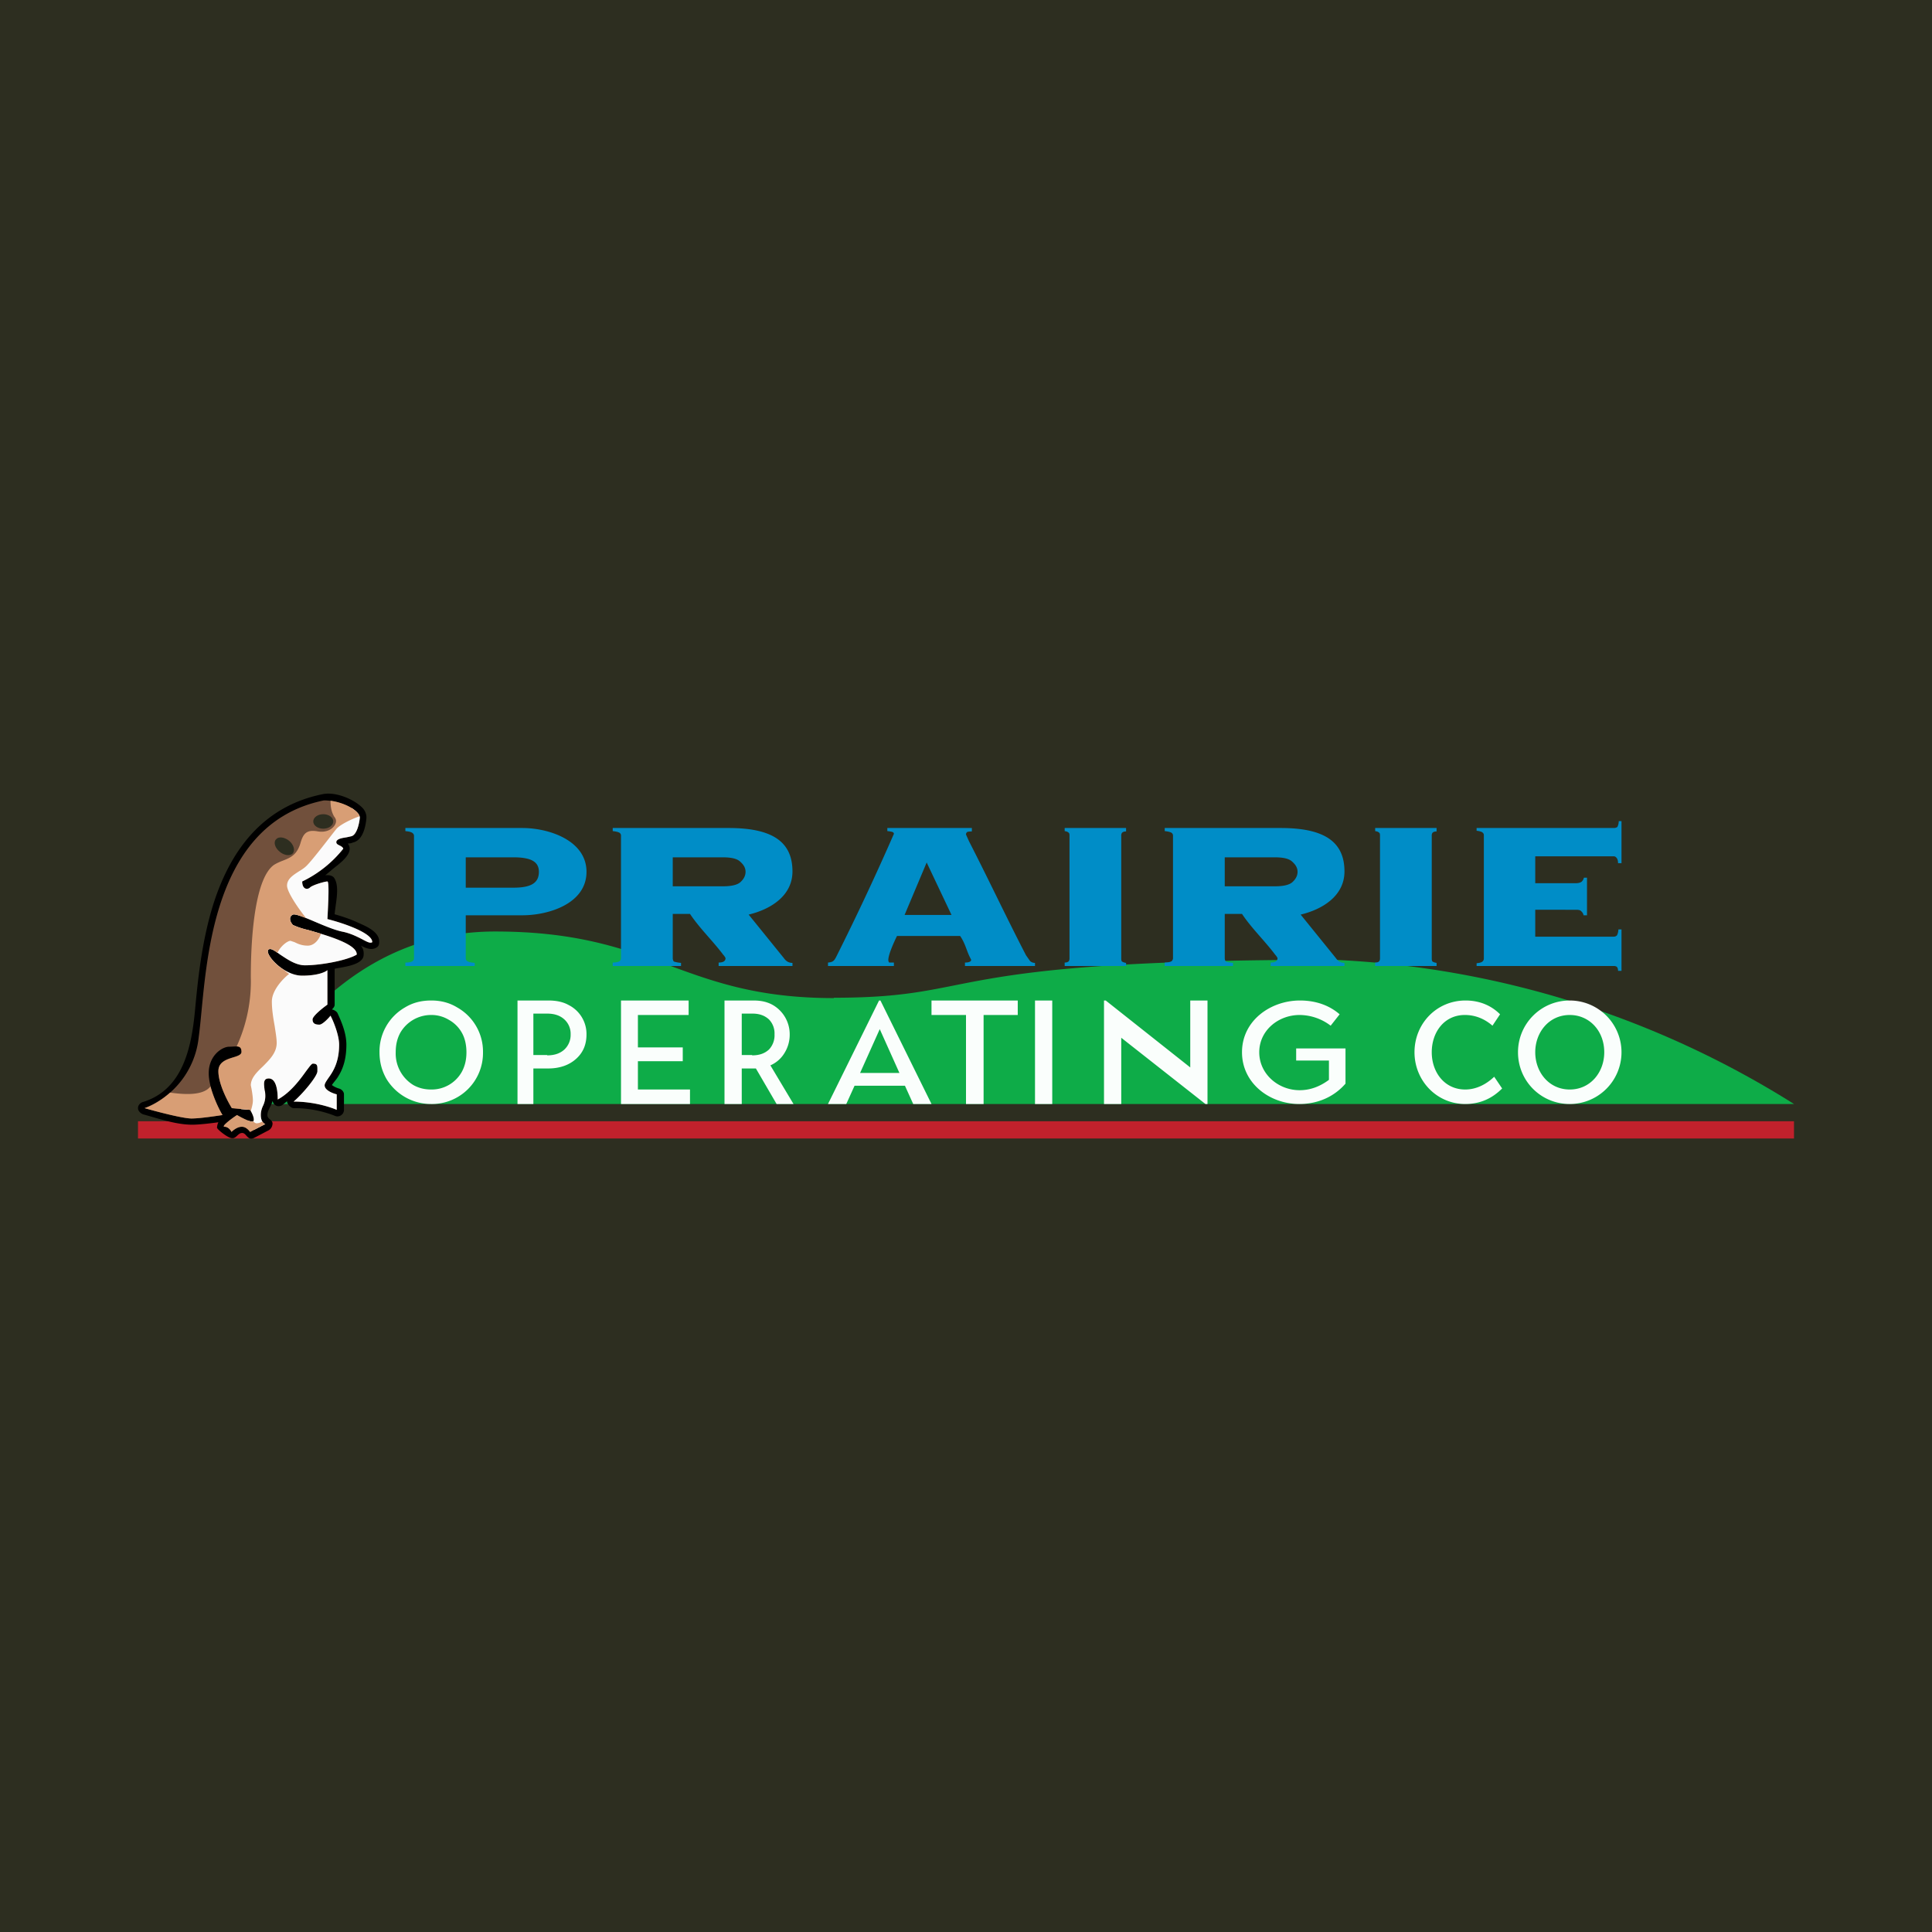 <svg width="56" height="56" viewBox="0 0 56 56" xmlns="http://www.w3.org/2000/svg"><path fill="#2D2E20" d="M0 0h56v56H0z"/><path d="M4 32.5h48v.5H4v-.5Z" fill="#C1212C"/><path d="M24.17 28.93c-4.44 0-5.15-1.93-9.82-1.93-3.6 0-5.82 2.47-7.35 5h45a27.3 27.3 0 0 0-13.36-4.18c-11.7 0-10.03 1.1-14.47 1.1Z" fill="#0EAC48"/><path d="M14.88 25.73c.52 0 .74-.14.74-.46 0-.29-.22-.42-.74-.42H13.5v.88h1.38Zm-1.38 2.04c0 .07.03.12.26.14V28h-2.01v-.1c.08 0 .25 0 .25-.13v-3.54c0-.12-.17-.13-.25-.14V24h3.39c.77 0 1.86.36 1.86 1.27 0 .92-1.09 1.26-1.86 1.26H13.5v1.24ZM20.95 25.69c.25 0 .42-.04.51-.12.1-.09.15-.19.15-.3 0-.11-.05-.2-.15-.29-.09-.09-.26-.13-.51-.13H19.5v.84h1.45Zm-1.45 2.08c0 .04.01.07.03.1.03.01.1.03.21.04V28h-1.98v-.1c.1 0 .17-.02.2-.04a.12.12 0 0 0 .04-.09v-3.54a.1.1 0 0 0-.04-.09c-.03-.02-.1-.04-.2-.05V24h3.36c1.27 0 1.85.4 1.85 1.26 0 .71-.64 1.1-1.27 1.25l1.02 1.26c.07.1.15.14.25.14V28h-2.14v-.1c.13 0 .2-.04.2-.13a.41.41 0 0 0-.07-.1c-.3-.4-.68-.76-.96-1.18h-.5v1.28ZM36.95 25.69c.25 0 .42-.04.51-.12.1-.09.15-.19.15-.3 0-.11-.05-.2-.15-.29-.09-.09-.26-.13-.51-.13H35.5v.84h1.45Zm-1.45 2.08c0 .04.01.07.03.1.03.01.1.03.21.04V28h-1.98v-.1c.1 0 .17-.02.2-.04a.12.12 0 0 0 .04-.09v-3.54a.1.1 0 0 0-.04-.09c-.03-.02-.1-.04-.2-.05V24h3.36c1.27 0 1.85.4 1.85 1.26 0 .71-.64 1.1-1.27 1.25l1.02 1.26c.07.1.15.14.25.14V28h-2.14v-.1c.13 0 .2-.04.2-.13a.41.41 0 0 0-.07-.1c-.3-.4-.68-.76-.96-1.18h-.5v1.28ZM25.77 27.9h.14v.1H24v-.1c.14-.01.18-.05.24-.17a74.34 74.34 0 0 0 1.67-3.56c0-.03-.02-.05-.06-.06a.82.82 0 0 0-.13-.02V24h2.45v.1a.6.6 0 0 0-.12.01c-.03.01-.05.04-.05.08l.09.2c.56 1.09 1.08 2.2 1.65 3.3l.12.17c.04.03.08.05.14.05V28h-2.03v-.1c.12 0 .18-.03.18-.08l-.05-.1c-.09-.19-.13-.39-.27-.59H26c-.05.1-.33.68-.23.76Zm1.81-1.38L26.86 25l-.64 1.52h1.36ZM30.86 27.9c.07 0 .1-.02.12-.04a.17.17 0 0 0 .02-.09v-3.54c0-.04 0-.07-.02-.09-.02-.02-.05-.04-.12-.05V24h1.78v.1c-.07 0-.1.02-.12.04a.15.15 0 0 0-.02.09v3.54c0 .04 0 .07.02.1.02.01.05.03.12.04V28h-1.78v-.1ZM39.86 27.9c.07 0 .1-.02.12-.04a.17.17 0 0 0 .02-.09v-3.54c0-.04 0-.07-.02-.09-.02-.02-.05-.04-.12-.05V24h1.78v.1c-.07 0-.1.02-.12.04a.15.15 0 0 0-.02.09v3.54c0 .04 0 .07.02.1.02.01.05.03.12.04V28h-1.78v-.1ZM45.9 26.53a.19.19 0 0 0-.06-.11c-.03-.04-.08-.05-.16-.05H44.5v.78h2.27c.04 0 .07-.01.1-.04a.42.42 0 0 0 .04-.17H47v1.2h-.1c0-.07-.02-.1-.04-.12a.16.16 0 0 0-.09-.02H42.8v-.08c.1-.01.15-.03.17-.05a.11.11 0 0 0 .04-.08v-3.58a.09.09 0 0 0-.04-.08c-.02-.02-.08-.04-.17-.05V24h3.98c.04 0 .07-.01.1-.03a.38.38 0 0 0 .04-.17H47v1.22h-.1c0-.08-.02-.13-.04-.15-.02-.03-.05-.05-.09-.05H44.5v.78h1.18c.08 0 .13-.02.16-.04a.22.22 0 0 0 .07-.12H46v1.09h-.1Z" fill="#008DC7"/><path d="M12.5 32a1.51 1.51 0 0 1-1.3-.73c-.13-.23-.2-.48-.2-.77a1.47 1.47 0 0 1 .74-1.3c.23-.14.48-.2.76-.2.27 0 .52.06.75.2a1.47 1.47 0 0 1 .75 1.3 1.48 1.48 0 0 1-1.5 1.5Zm0-.42a1 1 0 0 0 .89-.52c.09-.17.13-.35.13-.56 0-.2-.04-.4-.13-.56a.97.97 0 0 0-.38-.38.97.97 0 0 0-.51-.14 1.03 1.03 0 0 0-.9.52c-.09.17-.13.35-.13.56a1.07 1.07 0 0 0 .51.95c.16.09.33.13.52.13ZM15 29h.9c.22 0 .42.04.58.13a.94.94 0 0 1 .52.85c0 .3-.1.53-.3.71-.2.18-.47.28-.81.28h-.43V32H15v-3Zm.86 1.59c.22 0 .38-.06.5-.17a.58.58 0 0 0 .18-.44.56.56 0 0 0-.18-.43c-.12-.11-.28-.17-.5-.17h-.4v1.2h.4ZM18 32v-3h1.96v.42h-1.47v.94h1.3v.4h-1.3v.82H20V32h-2ZM21 29h.84c.22 0 .4.04.56.13a.98.98 0 0 1 .49.85 1 1 0 0 1-.15.54.89.89 0 0 1-.41.36L23 32h-.49l-.6-1.03h-.41V32H21v-3Zm.8 1.59c.22 0 .37-.06.49-.17a.6.6 0 0 0 .16-.44.58.58 0 0 0-.16-.43c-.12-.11-.27-.17-.48-.17h-.31v1.2h.3ZM24 32l1.48-3h.04L27 32h-.53l-.24-.53h-1.46l-.24.53H24Zm.93-.9h1.14l-.57-1.27-.57 1.27ZM28 32v-2.58h-1V29h2.5v.42h-.99V32H28ZM30 32v-3h.5v3H30ZM34.94 32l-2.44-1.92V32H32v-3h.05l2.45 1.94V29h.5v3h-.06ZM37.66 32c-.86 0-1.66-.6-1.66-1.5 0-.92.83-1.5 1.68-1.5.46 0 .85.14 1.15.4l-.26.33a1.5 1.5 0 0 0-.9-.31c-.62 0-1.17.45-1.17 1.08 0 .63.55 1.1 1.17 1.1.3 0 .58-.1.85-.3v-.56h-.95v-.35H39v1.02c-.33.38-.8.59-1.34.59ZM42.47 32c-.83 0-1.47-.68-1.47-1.5 0-.83.64-1.5 1.48-1.5.4 0 .74.14 1 .4l-.22.33c-.23-.2-.5-.31-.8-.31-.6 0-.96.5-.96 1.08 0 .58.37 1.08.97 1.08.32 0 .61-.15.84-.37l.23.34c-.3.3-.65.45-1.07.45ZM45.5 32c-.84 0-1.5-.67-1.5-1.5s.67-1.5 1.5-1.5a1.5 1.5 0 1 1 0 3Zm0-.42c.6 0 1-.5 1-1.08 0-.62-.43-1.08-1-1.08-.6 0-1 .5-1 1.08 0 .58.4 1.08 1 1.08Z" fill="#FAFEFC"/><path d="M4 32.12c0-.09.07-.16.15-.18 1.16-.36 1.4-1.6 1.5-2.63.08-.85.19-2 .53-3.09.46-1.45 1.35-2.83 3.17-3.2.37-.08.9.14 1.15.39.07.07.13.18.12.31-.02.23-.1.64-.39.7-.04.02-.1.03-.15.03.22.28-.27.6-.46.76l-.19.16c.1-.01.22 0 .27.1.15.26.02.74 0 1.03.21.06.46.14.69.25.23.1.63.27.6.57 0 .06-.02.11-.07.14-.15.1-.32.02-.46-.05.06.07.09.16.08.27-.01.3-.62.35-.84.4v1.04c0 .06-.04.1-.08.14.06.01.13.05.16.1.13.28.26.6.26.92 0 .42-.1.7-.23.91-.05.09-.13.17-.19.26.05.04.13.08.2.1.08.02.15.09.15.17v.45c0 .14-.15.23-.27.17a3.23 3.23 0 0 0-1.19-.22c-.07 0-.19-.11-.19-.2l-.15.12c-.12.06-.24 0-.27-.13-.03.14-.15.27-.15.41 0 .12.14.13.15.24 0 .08-.04.16-.11.2l-.42.22c-.2.1-.22-.14-.35-.14-.13 0-.17.17-.3.15-.1 0-.4-.23-.43-.3a.4.4 0 0 1 .04-.16c-.23.03-.55.07-.76.07-.47 0-.98-.18-1.42-.3-.08-.03-.15-.1-.15-.18Z"/><path d="M5.76 30.06a2.48 2.48 0 0 1-1.57 2.06c.35.1 1.11.3 1.36.3.24 0 .7-.07.9-.1-.14-.23-.4-.8-.4-1.21 0-.53.4-.77.59-.77.2 0 .36-.06.36.15 0 .2-.67.11-.67.56 0 .36.26.86.39 1.07l.53.05c.05.08.13.24.1.32-.03.07-.33-.08-.48-.17-.17.11-.47.34-.36.34.1 0 .18.1.2.15.05-.05.17-.15.3-.15.12 0 .2.1.24.15l.44-.23c-.04 0-.13-.08-.13-.26 0-.22.13-.34.13-.54s-.13-.52.1-.52.26.39.26.61c.56-.3.92-1.04 1.02-1.04.15 0 .13.07.13.22s-.44.67-.69.88c.58 0 1.07.16 1.25.24v-.45c-.12-.03-.35-.12-.35-.26 0-.17.42-.41.42-1.18 0-.27-.16-.67-.25-.84-.07.09-.24.26-.32.26-.1 0-.2-.01-.2-.15 0-.1.29-.33.43-.43v-1c-.05.05-.27.16-.73.16-.57 0-1.13-.67-.97-.76.15-.1.57.46 1.05.46.48 0 1.24-.15 1.5-.31.03-.43-1.73-.75-1.85-.86-.11-.12-.11-.25 0-.3.12-.06 1 .4 1.46.5.46.1.72.38.84.3.01-.27-.86-.56-1.3-.67.02-.36.06-1.09 0-1.09-.08 0-.42.1-.5.17-.07.08-.23.06-.23-.17a3.4 3.4 0 0 0 1.19-.95c-.02-.1-.23-.1-.2-.2.04-.12.27-.12.43-.16.15-.03.23-.33.25-.54.02-.2-.54-.5-1.04-.5-3.46.7-3.4 5.21-3.63 6.86Z" fill="#71503C"/><path d="m10.2 23.42-.67.8-1.72 1.73-.31 3.74-.67 2.16.16.3.26.02c.05.08.13.24.1.32-.02.03-.08.02-.17-.01l.15.25.05.01.31-.16c-.04 0-.13-.08-.13-.26 0-.11.03-.2.07-.28a.65.65 0 0 0 .06-.26c0-.06 0-.12-.02-.18-.02-.18-.05-.34.12-.34.23 0 .26.39.26.61.37-.2.65-.58.82-.82.1-.13.16-.22.2-.22.13 0 .13.06.13.18v.04c0 .15-.44.67-.69.88.58 0 1.07.16 1.25.24v-.45c-.12-.03-.35-.12-.35-.26 0-.05.04-.11.1-.2.13-.18.32-.45.32-.98 0-.27-.16-.67-.25-.84-.07.09-.24.26-.32.26-.1 0-.2-.02-.2-.15 0-.1.29-.33.43-.43v-1c-.05.05-.27.16-.73.16-.57 0-1.13-.67-.97-.76.06-.04.18.04.33.15.2.13.45.31.72.31.48 0 1.24-.15 1.5-.31.02-.3-.84-.55-1.4-.71a2.12 2.12 0 0 1-.45-.15c-.11-.12-.11-.25 0-.3.06-.03.32.07.62.2.28.12.61.26.84.3.23.05.42.15.56.22.13.07.22.12.28.08.01-.27-.86-.56-1.3-.67.02-.36.06-1.09 0-1.09-.08 0-.42.1-.5.17-.08.08-.23.06-.23-.17a3.4 3.4 0 0 0 1.19-.95c-.01-.04-.06-.07-.1-.09-.06-.03-.11-.05-.1-.12.03-.08.17-.1.3-.12l.13-.03c.15-.03.23-.33.25-.54 0-.08-.1-.19-.24-.28Z" fill="#FBFBFB"/><path d="M6.1 31.49c-.23.3-.86.22-1.17.18-.27.24-.55.39-.74.45.35.1 1.11.3 1.36.3.24 0 .7-.07.9-.1-.1-.16-.26-.5-.35-.83Zm.76-1.16c.09 0 .14.04.14.16 0 .08-.1.12-.24.16-.19.06-.43.13-.43.4 0 .36.26.86.39 1.07l.53.05.02.03c.03-.1.06-.21.06-.3 0-.14-.04-.35-.06-.44 0-.21.17-.38.35-.55.2-.2.4-.4.4-.68 0-.13-.03-.3-.06-.5-.04-.22-.08-.47-.08-.7 0-.33.33-.67.5-.8a1.33 1.33 0 0 1-.14-.11c-.33-.2-.56-.54-.45-.6.05-.04.14.01.25.1.1-.21.3-.35.38-.35l.12.04c.08.04.2.1.38.1.22 0 .35-.23.38-.34l-.01-.01-.34-.1a2.12 2.12 0 0 1-.46-.15c-.11-.12-.11-.25 0-.3.05-.02.2.03.38.1-.24-.3-.55-.76-.55-.94 0-.19.17-.3.34-.41.1-.06.19-.12.26-.2.19-.2.66-.82.82-1.02.1-.13.43-.29.68-.38-.05-.18-.44-.4-.84-.45 0 .26.06.37.1.45.04.05.06.09.06.14 0 .15-.2.35-.52.3-.32-.06-.42.05-.5.3-.1.38-.3.46-.53.55-.08.03-.17.07-.25.12-.52.37-.67 1.92-.67 3.25a4.53 4.53 0 0 1-.41 2.01Zm.74 2.18a.35.35 0 0 1-.16.05c-.03 0-.07-.02-.1-.06-.05.05-.33-.1-.47-.18-.17.11-.47.34-.36.34.1 0 .18.1.2.15.05-.05.17-.15.3-.15.12 0 .2.1.24.15l.44-.23a.17.17 0 0 1-.09-.07Z" fill="#D89E75"/><ellipse cx="9.37" cy="23.81" rx=".29" ry=".21" fill="#2D2E20"/><path d="M8.49 24.73c-.07.09-.25.07-.38-.04-.14-.11-.19-.28-.11-.36.07-.09.24-.07.38.04.13.11.18.27.11.36Z" fill="#2D2E20"/></svg>